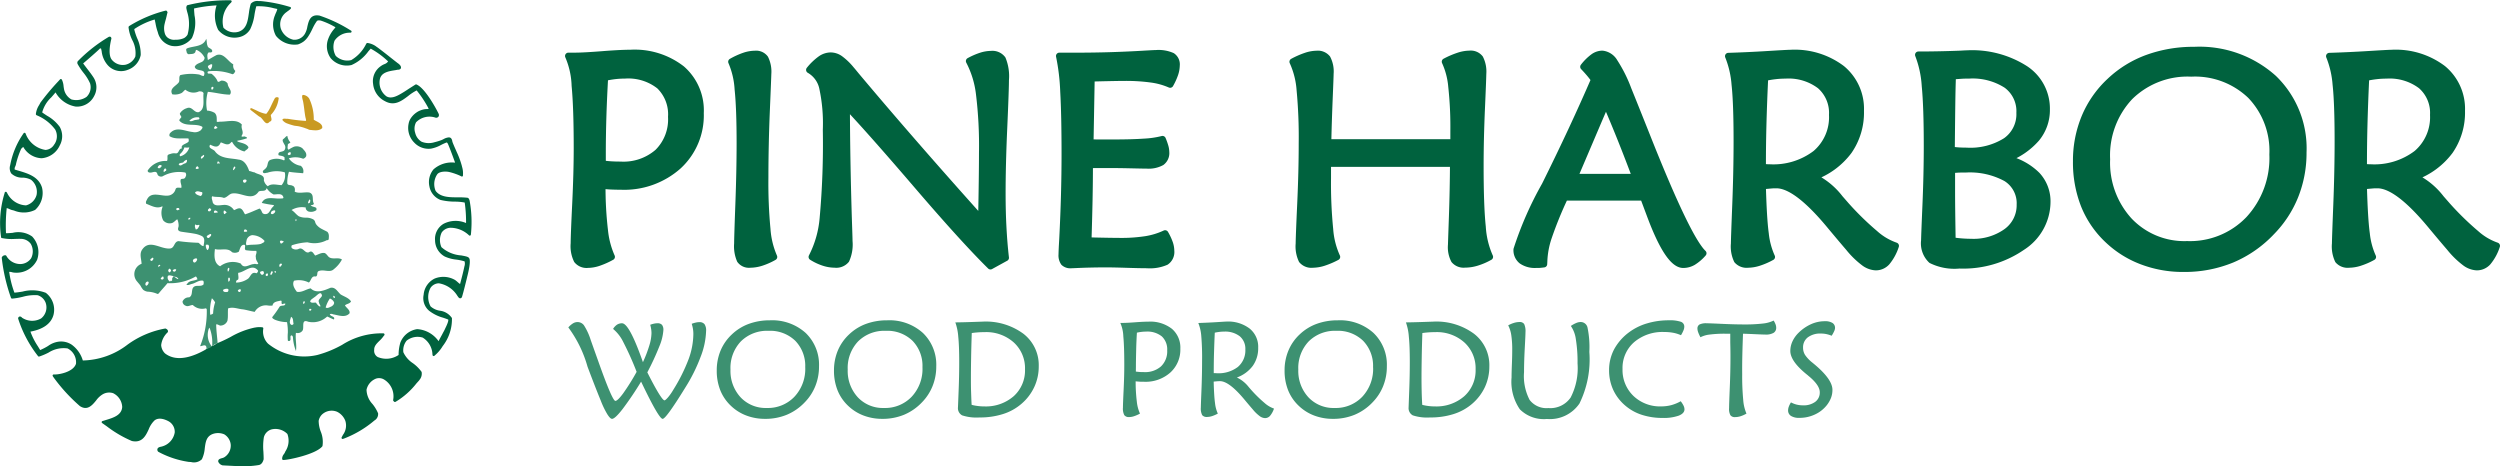 <?xml version="1.0" encoding="UTF-8"?> <svg xmlns="http://www.w3.org/2000/svg" width="186.757" height="34.823" viewBox="0 0 186.757 34.823"><defs><style> .cls-1 { fill: #3d9171; } .cls-2, .cls-4 { fill: #00623e; } .cls-3 { fill: none; } .cls-3, .cls-4 { stroke: #00623e; stroke-linecap: round; stroke-linejoin: round; stroke-width: 0.5px; } .cls-5 { fill: #c99a22; } </style></defs><g id="Mobile_-_PH_Logo" data-name="Mobile - PH Logo" transform="translate(-12.809 -11.351)"><g id="Group_326" data-name="Group 326" transform="translate(55.269 15.098)"><g id="Group_322" data-name="Group 322" transform="translate(0 20.18)"><path id="Path_297" data-name="Path 297" class="cls-1" d="M2.018.065a1.911,1.911,0,0,1,.293-.087,1.286,1.286,0,0,1,.252-.027A.429.429,0,0,1,2.9.074a.61.61,0,0,1,.1.4,3.787,3.787,0,0,1-.3,1.2,19.368,19.368,0,0,1-.9,1.945q.519,1.03.846,1.561t.439.53c.046,0,.134-.075.263-.225a3.9,3.9,0,0,0,.391-.56A12.985,12.985,0,0,0,4.884,2.636,5.618,5.618,0,0,0,5.24.753,2.385,2.385,0,0,0,5.208.362a2.851,2.851,0,0,0-.091-.37,2.053,2.053,0,0,1,.3-.091,1.141,1.141,0,0,1,.264-.033A.469.469,0,0,1,6.073.02a.815.815,0,0,1,.119.5,5.776,5.776,0,0,1-.408,1.935A12.473,12.473,0,0,1,4.626,4.775l-.03.049q-1.4,2.268-1.65,2.268-.28,0-1.572-2.7c-.019-.039-.033-.066-.039-.079A24.131,24.131,0,0,1-.057,6.374q-.562.719-.778.718c-.093,0-.212-.119-.361-.357a6.59,6.59,0,0,1-.484-1.012q-.394-.954-.987-2.53A9,9,0,0,0-4.1.262a1.5,1.5,0,0,1,.345-.3.657.657,0,0,1,.339-.1A.6.6,0,0,1-2.936.1,4.559,4.559,0,0,1-2.426,1.21q.2.564.549,1.541,1.061,3,1.291,3c.112,0,.308-.191.588-.57a16.362,16.362,0,0,0,1-1.6A22.56,22.56,0,0,0,0,1.346,2.946,2.946,0,0,0-.757.374a1.022,1.022,0,0,1,.3-.321.688.688,0,0,1,.369-.1q.531,0,1.512,2.765a1.314,1.314,0,0,0,.049.139,9.421,9.421,0,0,0,.476-1.241A3.331,3.331,0,0,0,2.112.694,2.051,2.051,0,0,0,2.087.385,2.588,2.588,0,0,0,2.018.065" transform="translate(4.096 0.27)"></path><path id="Path_298" data-name="Path 298" class="cls-1" d="M1.192,2.43a3.887,3.887,0,0,1-1.4-.248,3.39,3.39,0,0,1-1.146-.72A3.27,3.27,0,0,1-2.151.3a3.942,3.942,0,0,1-.267-1.482,3.827,3.827,0,0,1,.287-1.488,3.5,3.5,0,0,1,.848-1.212A3.645,3.645,0,0,1-.016-4.667a4.533,4.533,0,0,1,1.57-.264,3.735,3.735,0,0,1,2.668.942,3.283,3.283,0,0,1,1,2.5A3.9,3.9,0,0,1,4.95-.027a3.7,3.7,0,0,1-.793,1.22,3.935,3.935,0,0,1-1.336.929,4.2,4.2,0,0,1-1.63.309m3-3.844A2.683,2.683,0,0,0,3.45-3.4a2.7,2.7,0,0,0-2-.746,2.769,2.769,0,0,0-2.067.791,2.878,2.878,0,0,0-.775,2.106A2.9,2.9,0,0,0-.64.818a2.564,2.564,0,0,0,1.954.8A2.735,2.735,0,0,0,3.393.77a3.037,3.037,0,0,0,.8-2.184" transform="translate(13.501 4.932)"></path><path id="Path_299" data-name="Path 299" class="cls-1" d="M1.192,2.43a3.887,3.887,0,0,1-1.4-.248,3.39,3.39,0,0,1-1.146-.72A3.27,3.27,0,0,1-2.151.3a3.942,3.942,0,0,1-.267-1.482,3.827,3.827,0,0,1,.287-1.488,3.5,3.5,0,0,1,.848-1.212A3.645,3.645,0,0,1-.016-4.667a4.533,4.533,0,0,1,1.57-.264,3.735,3.735,0,0,1,2.668.942,3.283,3.283,0,0,1,1,2.5A3.9,3.9,0,0,1,4.95-.027a3.7,3.7,0,0,1-.793,1.22,3.935,3.935,0,0,1-1.336.929,4.2,4.2,0,0,1-1.63.309m3-3.844A2.683,2.683,0,0,0,3.45-3.4a2.7,2.7,0,0,0-2-.746,2.769,2.769,0,0,0-2.067.791,2.878,2.878,0,0,0-.775,2.106A2.9,2.9,0,0,0-.64.818a2.564,2.564,0,0,0,1.954.8A2.735,2.735,0,0,0,3.393.77a3.037,3.037,0,0,0,.8-2.184" transform="translate(22.259 4.932)"></path><path id="Path_300" data-name="Path 300" class="cls-1" d="M0,.019Q.672.01,1.348-.015l.69-.024A4.732,4.732,0,0,1,5.095.875,2.96,2.96,0,0,1,6.231,3.309,3.6,3.6,0,0,1,5.895,4.85a3.706,3.706,0,0,1-.97,1.264,3.882,3.882,0,0,1-1.367.752,5.623,5.623,0,0,1-1.751.254,3.435,3.435,0,0,1-1.3-.157.611.611,0,0,1-.31-.6Q.2,6.325.243,5.2C.275,4.442.29,3.7.29,2.966q0-1.193-.072-1.888A4.015,4.015,0,0,0,0,.019m1.227.8q-.034,1.041-.048,1.869T1.164,4.124c0,.361,0,.712.012,1.054s.021.675.042,1a3.528,3.528,0,0,0,.464.087,3.514,3.514,0,0,0,.469.03,3.161,3.161,0,0,0,2.212-.766,2.585,2.585,0,0,0,.842-2.008,2.6,2.6,0,0,0-.834-2A3.076,3.076,0,0,0,2.2.746c-.181,0-.351.006-.512.018s-.313.028-.461.051" transform="translate(28.906 0.138)"></path><path id="Path_301" data-name="Path 301" class="cls-1" d="M.485,2.268a2.617,2.617,0,0,1-.437.194,1.168,1.168,0,0,1-.369.066.416.416,0,0,1-.367-.146,1.073,1.073,0,0,1-.1-.566q0-.255.051-1.323T-.688-1.4q0-1.359-.072-2.106a2.711,2.711,0,0,0-.224-1h.212c.2,0,.515-.018.934-.049S.9-4.6,1.118-4.6a2.63,2.63,0,0,1,1.754.537A1.843,1.843,0,0,1,3.5-2.579,2.307,2.307,0,0,1,2.754-.8,2.777,2.777,0,0,1,.8-.109c-.125,0-.239,0-.339-.007s-.2-.013-.3-.027A12.238,12.238,0,0,0,.249,1.374a2.883,2.883,0,0,0,.236.894M.176-.87c.091.013.187.022.287.03s.209.009.327.009A1.782,1.782,0,0,0,2.058-1.26a1.553,1.553,0,0,0,.46-1.191,1.327,1.327,0,0,0-.4-1.046A1.72,1.72,0,0,0,.937-3.856a2.961,2.961,0,0,0-.318.018,2.99,2.99,0,0,0-.364.061C.228-3.326.209-2.888.2-2.469s-.019.83-.019,1.226Z" transform="translate(42.215 4.701)"></path><path id="Path_302" data-name="Path 302" class="cls-1" d="M.952,1.378a2.477,2.477,0,0,1,.89.721q.141.163.215.246a9.709,9.709,0,0,0,.967.94,2.071,2.071,0,0,0,.7.415,1.659,1.659,0,0,1-.3.548.5.5,0,0,1-.373.164.716.716,0,0,1-.4-.152,2.93,2.93,0,0,1-.514-.5q-.222-.255-.6-.708-1.16-1.4-1.847-1.4c-.052,0-.116,0-.191.007s-.169.013-.281.027q.029,1.095.1,1.6a2.491,2.491,0,0,0,.21.788,2.482,2.482,0,0,1-.434.19,1.266,1.266,0,0,1-.366.061.427.427,0,0,1-.369-.137,1.084,1.084,0,0,1-.1-.566c0-.1.015-.528.046-1.291s.046-1.479.046-2.15A19.165,19.165,0,0,0-1.71-1.741a3.21,3.21,0,0,0-.221-.952q.634-.02,1.326-.061C-.144-2.783.113-2.8.166-2.8a2.65,2.65,0,0,1,1.741.525A1.75,1.75,0,0,1,2.543-.846,2.259,2.259,0,0,1,2.14.506a2.559,2.559,0,0,1-1.188.872M-.7-1.97C-.725-1.426-.744-.9-.758-.4S-.777.587-.777,1.054c.027,0,.064,0,.115,0s.09.006.116.006A2.377,2.377,0,0,0,1.02.593,1.613,1.613,0,0,0,1.584-.715,1.215,1.215,0,0,0,1.169-1.7,1.774,1.774,0,0,0,0-2.05,2.9,2.9,0,0,0-.34-2.03c-.115.013-.234.033-.36.06" transform="translate(48.987 2.895)"></path><path id="Path_303" data-name="Path 303" class="cls-1" d="M1.192,2.43a3.875,3.875,0,0,1-1.4-.248,3.39,3.39,0,0,1-1.146-.72A3.27,3.27,0,0,1-2.151.3a3.942,3.942,0,0,1-.267-1.482A3.8,3.8,0,0,1-2.13-2.672a3.481,3.481,0,0,1,.846-1.212A3.666,3.666,0,0,1-.018-4.667a4.547,4.547,0,0,1,1.572-.264,3.733,3.733,0,0,1,2.668.942,3.283,3.283,0,0,1,1,2.5A3.9,3.9,0,0,1,4.95-.027a3.7,3.7,0,0,1-.793,1.22,3.935,3.935,0,0,1-1.336.929,4.2,4.2,0,0,1-1.63.309m3-3.844A2.689,2.689,0,0,0,3.45-3.4a2.7,2.7,0,0,0-2-.746,2.769,2.769,0,0,0-2.067.791,2.879,2.879,0,0,0-.776,2.106A2.9,2.9,0,0,0-.64.818a2.562,2.562,0,0,0,1.954.8A2.738,2.738,0,0,0,3.395.77a3.043,3.043,0,0,0,.8-2.184" transform="translate(55.92 4.932)"></path><path id="Path_304" data-name="Path 304" class="cls-1" d="M0,.019C.448.013.9,0,1.348-.015l.69-.024A4.735,4.735,0,0,1,5.095.875,2.96,2.96,0,0,1,6.231,3.309,3.644,3.644,0,0,1,5.9,4.85a3.744,3.744,0,0,1-.97,1.264,3.915,3.915,0,0,1-1.369.752,5.627,5.627,0,0,1-1.75.254,3.434,3.434,0,0,1-1.3-.157.611.611,0,0,1-.31-.6Q.2,6.325.243,5.2c.03-.754.046-1.5.046-2.23q0-1.193-.072-1.888A4.015,4.015,0,0,0,0,.019m1.227.8q-.034,1.041-.048,1.869T1.164,4.124q0,.542.012,1.054t.042,1a3.528,3.528,0,0,0,.464.087,3.5,3.5,0,0,0,.469.03,3.161,3.161,0,0,0,2.212-.766,2.585,2.585,0,0,0,.842-2.008,2.609,2.609,0,0,0-.834-2A3.076,3.076,0,0,0,2.2.746c-.181,0-.351.006-.512.018s-.313.028-.461.051" transform="translate(62.567 0.138)"></path><path id="Path_305" data-name="Path 305" class="cls-1" d="M0,.082A2.136,2.136,0,0,1,.425-.1,1.412,1.412,0,0,1,.834-.167a.393.393,0,0,1,.357.148,1.272,1.272,0,0,1,.1.608c0,.134-.018.534-.054,1.2s-.054,1.261-.054,1.788A3.841,3.841,0,0,0,1.6,5.652,1.582,1.582,0,0,0,3,6.261a1.842,1.842,0,0,0,1.664-.787,4.77,4.77,0,0,0,.516-2.544,10.5,10.5,0,0,0-.125-1.8A2.262,2.262,0,0,0,4.68.127a2.227,2.227,0,0,1,.4-.221A.864.864,0,0,1,5.4-.167a.522.522,0,0,1,.522.4,7.157,7.157,0,0,1,.14,1.835,7.478,7.478,0,0,1-.739,3.853A2.674,2.674,0,0,1,2.889,7.076,2.525,2.525,0,0,1,.87,6.353,3.634,3.634,0,0,1,.251,3.977c0-.246.009-.594.027-1.046S.3,2.15.3,1.944A7.11,7.11,0,0,0,.231.821,2.369,2.369,0,0,0,0,.082" transform="translate(70.207 0.296)"></path><path id="Path_306" data-name="Path 306" class="cls-1" d="M1.772.368A2.6,2.6,0,0,0,1.193.186,3.622,3.622,0,0,0,.524.128,3.265,3.265,0,0,0-1.735.892a2.546,2.546,0,0,0-.86,2A2.678,2.678,0,0,0-1.784,4.9a2.867,2.867,0,0,0,2.078.785,2.984,2.984,0,0,0,.748-.093A3.066,3.066,0,0,0,1.751,5.3a1.858,1.858,0,0,1,.215.337.655.655,0,0,1,.066.267q0,.3-.431.473a3.392,3.392,0,0,1-1.2.17,4.947,4.947,0,0,1-1.53-.225,3.573,3.573,0,0,1-1.215-.658,3.437,3.437,0,0,1-.936-1.191A3.483,3.483,0,0,1-3.6,2.991a3.323,3.323,0,0,1,.381-1.579A3.884,3.884,0,0,1-2.079.128,4.244,4.244,0,0,1-.755-.519a5.617,5.617,0,0,1,1.6-.228,2.639,2.639,0,0,1,.912.109.377.377,0,0,1,.261.373A.727.727,0,0,1,1.96,0a2.458,2.458,0,0,1-.188.366" transform="translate(81.343 0.747)"></path><path id="Path_307" data-name="Path 307" class="cls-1" d="M1.208,2.294a2.282,2.282,0,0,1-.448.2,1.388,1.388,0,0,1-.4.063.4.4,0,0,1-.351-.139.964.964,0,0,1-.1-.524c0-.166.016-.675.051-1.524s.051-1.615.051-2.3c0-.173,0-.54-.015-1.1,0-.272,0-.485,0-.643H-.379a8.644,8.644,0,0,0-1.166.064,1.973,1.973,0,0,0-.685.2A2.789,2.789,0,0,1-2.4-3.779a.806.806,0,0,1-.055-.272A.334.334,0,0,1-2.3-4.362a1.121,1.121,0,0,1,.53-.091q.2,0,1.126.043t1.664.045a11.417,11.417,0,0,0,1.417-.069,2.337,2.337,0,0,0,.8-.221,1.484,1.484,0,0,1,.145.288.711.711,0,0,1,.046.242.432.432,0,0,1-.2.391,1.159,1.159,0,0,1-.609.125c-.1,0-.348-.009-.737-.027s-.7-.03-.933-.037q-.034.86-.051,1.62T.888-.654A18.754,18.754,0,0,0,.964,1.267a3.133,3.133,0,0,0,.243,1.027" transform="translate(86.799 4.675)"></path><path id="Path_308" data-name="Path 308" class="cls-1" d="M.07,2a1.792,1.792,0,0,0,.43.167,1.931,1.931,0,0,0,.464.054,1.452,1.452,0,0,0,.92-.263.853.853,0,0,0,.337-.714q0-.542-.879-1.252l0-.006a.362.362,0,0,1-.045-.034Q.021-1.063.021-1.842a1.715,1.715,0,0,1,.157-.709,2.152,2.152,0,0,1,.448-.637,3.209,3.209,0,0,1,.937-.651,2.5,2.5,0,0,1,1.032-.224,1.038,1.038,0,0,1,.573.128.43.43,0,0,1,.193.384.64.64,0,0,1-.064.233,2.733,2.733,0,0,1-.187.34A2.3,2.3,0,0,0,2.72-3.1a1.932,1.932,0,0,0-.406-.042,1.546,1.546,0,0,0-.984.282.93.93,0,0,0-.357.773,1.016,1.016,0,0,0,.145.536,2.577,2.577,0,0,0,.543.575l.172.142Q3.17.288,3.167,1.065a1.654,1.654,0,0,1-.1.579,2.163,2.163,0,0,1-.316.56,2.414,2.414,0,0,1-.893.7A2.679,2.679,0,0,1,.7,3.156a1.12,1.12,0,0,1-.63-.145.477.477,0,0,1-.215-.424A.823.823,0,0,1-.09,2.314,1.549,1.549,0,0,1,.07,2" transform="translate(91.261 4.132)"></path></g><g id="Group_323" data-name="Group 323"><path id="Path_309" data-name="Path 309" class="cls-2" d="M.361,1.7a5.993,5.993,0,0,1-.96.43,2.583,2.583,0,0,1-.81.146.913.913,0,0,1-.808-.327A2.37,2.37,0,0,1-2.445.7q0-.566.114-2.932t.114-4.185q0-3.013-.157-4.667a6.067,6.067,0,0,0-.491-2.22H-2.4q.669,0,2.055-.109t2.1-.108a5.735,5.735,0,0,1,3.853,1.191A4.1,4.1,0,0,1,7-9.037,5.129,5.129,0,0,1,5.346-5.086,6.085,6.085,0,0,1,1.051-3.563c-.274,0-.521-.007-.744-.017s-.439-.03-.647-.06A27.679,27.679,0,0,0-.157-.277,6.455,6.455,0,0,0,.361,1.7m-.68-6.953c.2.028.412.051.632.065s.458.021.718.021A3.9,3.9,0,0,0,3.82-6.115,3.451,3.451,0,0,0,4.829-8.754a2.96,2.96,0,0,0-.885-2.318,3.762,3.762,0,0,0-2.59-.794,6.512,6.512,0,0,0-.7.038,7.085,7.085,0,0,0-.8.135q-.086,1.5-.129,2.9T-.319-6.077Z" transform="translate(2.865 13.74)"></path><path id="Path_310" data-name="Path 310" class="cls-3" d="M.361,1.7a5.993,5.993,0,0,1-.96.43,2.583,2.583,0,0,1-.81.146.913.913,0,0,1-.808-.327A2.37,2.37,0,0,1-2.445.7q0-.566.114-2.932t.114-4.185q0-3.013-.157-4.667a6.067,6.067,0,0,0-.491-2.22H-2.4q.669,0,2.055-.109t2.1-.108a5.735,5.735,0,0,1,3.853,1.191A4.1,4.1,0,0,1,7-9.037,5.129,5.129,0,0,1,5.346-5.086,6.085,6.085,0,0,1,1.051-3.563c-.274,0-.521-.007-.744-.017s-.439-.03-.647-.06A27.679,27.679,0,0,0-.157-.277,6.455,6.455,0,0,0,.361,1.7Zm-.68-6.953c.2.028.412.051.632.065s.458.021.718.021A3.9,3.9,0,0,0,3.82-6.115,3.451,3.451,0,0,0,4.829-8.754a2.96,2.96,0,0,0-.885-2.318,3.762,3.762,0,0,0-2.59-.794,6.512,6.512,0,0,0-.7.038,7.085,7.085,0,0,0-.8.135q-.086,1.5-.129,2.9T-.319-6.077Z" transform="translate(2.865 13.74)"></path><path id="Path_311" data-name="Path 311" class="cls-2" d="M.354,1.7a4.994,4.994,0,0,1-.927.413,2.778,2.778,0,0,1-.846.142.813.813,0,0,1-.748-.321A2.579,2.579,0,0,1-2.366.7q0-.468.092-2.955t.093-4.532q0-2.621-.15-4.041a6.076,6.076,0,0,0-.48-2.052,5.618,5.618,0,0,1,.954-.436,2.575,2.575,0,0,1,.8-.141.832.832,0,0,1,.752.327A2.231,2.231,0,0,1-.088-11.97q0,.13-.108,2.7T-.306-4.234A36.755,36.755,0,0,0-.15-.371,6.28,6.28,0,0,0,.354,1.7" transform="translate(14.998 13.748)"></path><path id="Path_312" data-name="Path 312" class="cls-3" d="M.354,1.7a4.994,4.994,0,0,1-.927.413,2.778,2.778,0,0,1-.846.142.813.813,0,0,1-.748-.321A2.579,2.579,0,0,1-2.366.7q0-.468.092-2.955t.093-4.532q0-2.621-.15-4.041a6.076,6.076,0,0,0-.48-2.052,5.618,5.618,0,0,1,.954-.436,2.575,2.575,0,0,1,.8-.141.832.832,0,0,1,.752.327A2.231,2.231,0,0,1-.088-11.97q0,.13-.108,2.7T-.306-4.234A36.755,36.755,0,0,0-.15-.371,6.28,6.28,0,0,0,.354,1.7Z" transform="translate(14.998 13.748)"></path><path id="Path_313" data-name="Path 313" class="cls-2" d="M1.513,1.771Q-.475-.189-3.987-4.285T-9.237-10.21q.01,4.091.152,8.64c.028.805.044,1.3.044,1.469a2.825,2.825,0,0,1-.229,1.409.958.958,0,0,1-.848.332,2.7,2.7,0,0,1-.838-.142,3.9,3.9,0,0,1-.869-.413A7.725,7.725,0,0,0-11-1.793a61.384,61.384,0,0,0,.239-6.621,12.532,12.532,0,0,0-.277-3.167,2.045,2.045,0,0,0-.973-1.306,4.325,4.325,0,0,1,.848-.811,1.328,1.328,0,0,1,.74-.244,1.23,1.23,0,0,1,.685.223,4.468,4.468,0,0,1,.825.788c.059.066.193.225.4.48Q-4.346-7.49.84-1.712q.032-1.62.048-2.861T.905-6.7a31.922,31.922,0,0,0-.229-4.413,7.074,7.074,0,0,0-.75-2.432,5.321,5.321,0,0,1,.885-.386,2.489,2.489,0,0,1,.745-.125.936.936,0,0,1,.854.365,3.389,3.389,0,0,1,.233,1.572q0,.72-.125,3.532T2.394-3.659q0,1.37.065,2.567T2.644,1.15Z" transform="translate(30.018 14.361)"></path><path id="Path_314" data-name="Path 314" class="cls-3" d="M1.513,1.771Q-.475-.189-3.987-4.285T-9.237-10.21q.01,4.091.152,8.64c.028.805.044,1.3.044,1.469a2.825,2.825,0,0,1-.229,1.409.958.958,0,0,1-.848.332,2.7,2.7,0,0,1-.838-.142,3.9,3.9,0,0,1-.869-.413A7.725,7.725,0,0,0-11-1.793a61.384,61.384,0,0,0,.239-6.621,12.532,12.532,0,0,0-.277-3.167,2.045,2.045,0,0,0-.973-1.306,4.325,4.325,0,0,1,.848-.811,1.328,1.328,0,0,1,.74-.244,1.23,1.23,0,0,1,.685.223,4.468,4.468,0,0,1,.825.788c.059.066.193.225.4.48Q-4.346-7.49.84-1.712q.032-1.62.048-2.861T.905-6.7a31.922,31.922,0,0,0-.229-4.413,7.074,7.074,0,0,0-.75-2.432,5.321,5.321,0,0,1,.885-.386,2.489,2.489,0,0,1,.745-.125.936.936,0,0,1,.854.365,3.389,3.389,0,0,1,.233,1.572q0,.72-.125,3.532T2.394-3.659q0,1.37.065,2.567T2.644,1.15Z" transform="translate(30.018 14.361)"></path><path id="Path_315" data-name="Path 315" class="cls-2" d="M.927.259A5.239,5.239,0,0,0-.456-.127,13.946,13.946,0,0,0-2.516-.253q-.517,0-1.915.034-.345.01-.527.01L-5.045,4.6c.194.015.4.021.625.021h1.054q1.431,0,2.362-.065a6.818,6.818,0,0,0,1.361-.2A4.689,4.689,0,0,1,.551,4.9a1.6,1.6,0,0,1,.064.419.844.844,0,0,1-.333.75,2,2,0,0,1-1.1.23c-.166,0-.572-.008-1.222-.023s-1.21-.021-1.683-.021c-.359,0-.635,0-.829,0s-.374.01-.538.017q0,1.23-.027,2.617t-.08,3.041c.071,0,.178,0,.322.011q1.41.032,2.012.033A12.046,12.046,0,0,0-.9,11.843,5.391,5.391,0,0,0,.551,11.4a4.114,4.114,0,0,1,.339.724,1.843,1.843,0,0,1,.1.571.876.876,0,0,1-.376.811,3,3,0,0,1-1.431.234q-.517,0-1.549-.033T-3.9,13.677q-1.14,0-2.28.054c-.159.007-.256.011-.292.011a.688.688,0,0,1-.533-.175.922.922,0,0,1-.155-.609c0-.152.017-.54.054-1.164q.172-3.373.172-6.323,0-2.927-.1-4.691a15.944,15.944,0,0,0-.316-2.644h1.366q2.518,0,5.176-.163c.381-.021.609-.033.689-.033a2.515,2.515,0,0,1,1.194.2.746.746,0,0,1,.323.7,2.079,2.079,0,0,1-.114.636A4.555,4.555,0,0,1,.927.259" transform="translate(44.025 2.301)"></path><path id="Path_316" data-name="Path 316" class="cls-3" d="M.927.259A5.239,5.239,0,0,0-.456-.127,13.946,13.946,0,0,0-2.516-.253q-.517,0-1.915.034-.345.01-.527.01L-5.045,4.6c.194.015.4.021.625.021h1.054q1.431,0,2.362-.065a6.818,6.818,0,0,0,1.361-.2A4.689,4.689,0,0,1,.551,4.9a1.6,1.6,0,0,1,.064.419.844.844,0,0,1-.333.75,2,2,0,0,1-1.1.23c-.166,0-.572-.008-1.222-.023s-1.21-.021-1.683-.021c-.359,0-.635,0-.829,0s-.374.01-.538.017q0,1.23-.027,2.617t-.08,3.041c.071,0,.178,0,.322.011q1.41.032,2.012.033A12.046,12.046,0,0,0-.9,11.843,5.391,5.391,0,0,0,.551,11.4a4.114,4.114,0,0,1,.339.724,1.843,1.843,0,0,1,.1.571.876.876,0,0,1-.376.811,3,3,0,0,1-1.431.234q-.517,0-1.549-.033T-3.9,13.677q-1.14,0-2.28.054c-.159.007-.256.011-.292.011a.688.688,0,0,1-.533-.175.922.922,0,0,1-.155-.609c0-.152.017-.54.054-1.164q.172-3.373.172-6.323,0-2.927-.1-4.691a15.944,15.944,0,0,0-.316-2.644h1.366q2.518,0,5.176-.163c.381-.021.609-.033.689-.033a2.515,2.515,0,0,1,1.194.2.746.746,0,0,1,.323.7,2.079,2.079,0,0,1-.114.636A4.555,4.555,0,0,1,.927.259Z" transform="translate(44.025 2.301)"></path><path id="Path_317" data-name="Path 317" class="cls-2" d="M.294.74H9.687V-.119A27.779,27.779,0,0,0,9.53-3.443,5.616,5.616,0,0,0,9.046-5.3a6.4,6.4,0,0,1,1.016-.436,2.735,2.735,0,0,1,.811-.141.873.873,0,0,1,.777.325,2.19,2.19,0,0,1,.223,1.164q0,.284-.1,2.574t-.1,4.292q0,3.037.163,4.565a6.439,6.439,0,0,0,.543,2.236,4.865,4.865,0,0,1-.967.418,3.019,3.019,0,0,1-.881.137.92.92,0,0,1-.8-.311,2.069,2.069,0,0,1-.223-1.137q0-.054.071-2.079t.081-4H.273V3.4A34.688,34.688,0,0,0,.436,7.219,6.01,6.01,0,0,0,.958,9.282,6.068,6.068,0,0,1-.015,9.7a2.759,2.759,0,0,1-.821.142.924.924,0,0,1-.815-.316,2.394,2.394,0,0,1-.217-1.24q0-.448.114-2.943T-1.641.794A37.44,37.44,0,0,0-1.8-3.194a6.114,6.114,0,0,0-.533-2.1,6.293,6.293,0,0,1,.978-.43,2.59,2.59,0,0,1,.8-.146A.9.9,0,0,1,.24-5.55,2.1,2.1,0,0,1,.468-4.407q0,.164-.07,1.866T.294.74" transform="translate(56.448 6.162)"></path><path id="Path_318" data-name="Path 318" class="cls-3" d="M.294.74H9.687V-.119A27.779,27.779,0,0,0,9.53-3.443,5.616,5.616,0,0,0,9.046-5.3a6.4,6.4,0,0,1,1.016-.436,2.735,2.735,0,0,1,.811-.141.873.873,0,0,1,.777.325,2.19,2.19,0,0,1,.223,1.164q0,.284-.1,2.574t-.1,4.292q0,3.037.163,4.565a6.439,6.439,0,0,0,.543,2.236,4.865,4.865,0,0,1-.967.418,3.019,3.019,0,0,1-.881.137.92.92,0,0,1-.8-.311,2.069,2.069,0,0,1-.223-1.137q0-.054.071-2.079t.081-4H.273V3.4A34.688,34.688,0,0,0,.436,7.219,6.01,6.01,0,0,0,.958,9.282,6.068,6.068,0,0,1-.015,9.7a2.759,2.759,0,0,1-.821.142.924.924,0,0,1-.815-.316,2.394,2.394,0,0,1-.217-1.24q0-.448.114-2.943T-1.641.794A37.44,37.44,0,0,0-1.8-3.194a6.114,6.114,0,0,0-.533-2.1,6.293,6.293,0,0,1,.978-.43,2.59,2.59,0,0,1,.8-.146A.9.9,0,0,1,.24-5.55,2.1,2.1,0,0,1,.468-4.407q0,.164-.07,1.866T.294.74Z" transform="translate(56.448 6.162)"></path><path id="Path_319" data-name="Path 319" class="cls-2" d="M1.059,1.2H-4.817a28.1,28.1,0,0,0-1.212,2.97,6.264,6.264,0,0,0-.342,1.85l-.01.175c-.167.021-.288.034-.364.038s-.148,0-.213,0a1.713,1.713,0,0,1-1.074-.288A1,1,0,0,1-8.4,5.1,25.856,25.856,0,0,1-6.294.305q2.108-4.244,3.682-7.889a5.731,5.731,0,0,0-.375-.484q-.2-.235-.429-.474a3.705,3.705,0,0,1,.733-.729A1.163,1.163,0,0,1-2.014-9.5a1.193,1.193,0,0,1,.906.6A10.459,10.459,0,0,1-.081-6.844q.508,1.252,1.4,3.493,3.018,7.606,4.2,8.738a3.256,3.256,0,0,1-.76.653,1.475,1.475,0,0,1-.729.195q-1.1,0-2.487-3.743Q1.233,1.666,1.059,1.2m-2.8-7.018L-2.264-4.6Q-3.514-1.665-4.1-.293H.473Q-.083-1.784-.635-3.161T-1.743-5.821" transform="translate(79.251 9.786)"></path><path id="Path_320" data-name="Path 320" class="cls-3" d="M1.059,1.2H-4.817a28.1,28.1,0,0,0-1.212,2.97,6.264,6.264,0,0,0-.342,1.85l-.01.175c-.167.021-.288.034-.364.038s-.148,0-.213,0a1.713,1.713,0,0,1-1.074-.288A1,1,0,0,1-8.4,5.1,25.856,25.856,0,0,1-6.294.305q2.108-4.244,3.682-7.889a5.731,5.731,0,0,0-.375-.484q-.2-.235-.429-.474a3.705,3.705,0,0,1,.733-.729A1.163,1.163,0,0,1-2.014-9.5a1.193,1.193,0,0,1,.906.6A10.459,10.459,0,0,1-.081-6.844q.508,1.252,1.4,3.493,3.018,7.606,4.2,8.738a3.256,3.256,0,0,1-.76.653,1.475,1.475,0,0,1-.729.195q-1.1,0-2.487-3.743Q1.233,1.666,1.059,1.2Zm-2.8-7.018L-2.264-4.6Q-3.514-1.665-4.1-.293H.473Q-.083-1.784-.635-3.161T-1.743-5.821Z" transform="translate(79.251 9.786)"></path><path id="Path_321" data-name="Path 321" class="cls-2" d="M.712,1.035a5.433,5.433,0,0,1,1.963,1.6l.476.544A21.5,21.5,0,0,0,5.287,5.263a4.533,4.533,0,0,0,1.55.92A3.627,3.627,0,0,1,6.177,7.4a1.1,1.1,0,0,1-.824.364,1.579,1.579,0,0,1-.884-.337,6.426,6.426,0,0,1-1.133-1.11q-.488-.566-1.323-1.567Q-.546,1.635-2.063,1.634c-.116,0-.257,0-.422.016s-.373.032-.618.061q.064,2.425.216,3.553a5.653,5.653,0,0,0,.466,1.748,5.339,5.339,0,0,1-.959.418,2.7,2.7,0,0,1-.807.137A.936.936,0,0,1-5,7.261a2.4,2.4,0,0,1-.217-1.252q0-.326.1-2.862t.1-4.766q0-2.873-.152-4.255a7.106,7.106,0,0,0-.488-2.112q1.4-.042,2.928-.136t1.7-.092A5.841,5.841,0,0,1,2.821-7.051,3.884,3.884,0,0,1,4.224-3.9a5.033,5.033,0,0,1-.888,3A5.676,5.676,0,0,1,.712,1.035M-2.93-6.387Q-3.017-4.57-3.061-2.9T-3.1.317c.057,0,.142,0,.254.011s.2.01.254.01A5.221,5.221,0,0,0,.863-.706,3.571,3.571,0,0,0,2.111-3.6a2.7,2.7,0,0,0-.917-2.188,3.891,3.891,0,0,0-2.585-.772,6.749,6.749,0,0,0-.748.043c-.253.029-.518.073-.792.131" transform="translate(92.31 8.436)"></path><path id="Path_322" data-name="Path 322" class="cls-3" d="M.712,1.035a5.433,5.433,0,0,1,1.963,1.6l.476.544A21.5,21.5,0,0,0,5.287,5.263a4.533,4.533,0,0,0,1.55.92A3.627,3.627,0,0,1,6.177,7.4a1.1,1.1,0,0,1-.824.364,1.579,1.579,0,0,1-.884-.337,6.426,6.426,0,0,1-1.133-1.11q-.488-.566-1.323-1.567Q-.546,1.635-2.063,1.634c-.116,0-.257,0-.422.016s-.373.032-.618.061q.064,2.425.216,3.553a5.653,5.653,0,0,0,.466,1.748,5.339,5.339,0,0,1-.959.418,2.7,2.7,0,0,1-.807.137A.936.936,0,0,1-5,7.261a2.4,2.4,0,0,1-.217-1.252q0-.326.1-2.862t.1-4.766q0-2.873-.152-4.255a7.106,7.106,0,0,0-.488-2.112q1.4-.042,2.928-.136t1.7-.092A5.841,5.841,0,0,1,2.821-7.051,3.884,3.884,0,0,1,4.224-3.9a5.033,5.033,0,0,1-.888,3A5.676,5.676,0,0,1,.712,1.035ZM-2.93-6.387Q-3.017-4.57-3.061-2.9T-3.1.317c.057,0,.142,0,.254.011s.2.01.254.01A5.221,5.221,0,0,0,.863-.706,3.571,3.571,0,0,0,2.111-3.6a2.7,2.7,0,0,0-.917-2.188,3.891,3.891,0,0,0-2.585-.772,6.749,6.749,0,0,0-.748.043C-2.392-6.489-2.657-6.445-2.93-6.387Z" transform="translate(92.31 8.436)"></path><path id="Path_323" data-name="Path 323" class="cls-2" d="M.737.878A4.676,4.676,0,0,1,2.992,2.1a2.866,2.866,0,0,1,.766,2.029A4.026,4.026,0,0,1,1.891,7.473,7.756,7.756,0,0,1-2.8,8.832a3.87,3.87,0,0,1-2.092-.381,1.726,1.726,0,0,1-.518-1.468q0-.262.1-2.618t.1-4.423q0-2.939-.152-4.5a7.765,7.765,0,0,0-.5-2.324q1.52,0,3.149-.064c.266-.016.423-.023.474-.023A7.37,7.37,0,0,1,2.112-5.831a3.541,3.541,0,0,1,1.6,3.03,3.326,3.326,0,0,1-.75,2.155A5.408,5.408,0,0,1,.737.878M-3.307-5.292q-.032.882-.048,2.084T-3.393.225c.2.029.4.05.582.06S-2.444.3-2.271.3A4.988,4.988,0,0,0,.673-.444,2.442,2.442,0,0,0,1.708-2.55,2.427,2.427,0,0,0,.722-4.634a4.69,4.69,0,0,0-2.809-.723c-.195,0-.393,0-.593.016s-.41.027-.626.048m-.064,7V3.239q0,.784.011,1.633T-3.329,7c.244.036.482.064.712.081s.457.028.68.028A4.232,4.232,0,0,0,.722,6.335,2.443,2.443,0,0,0,1.729,4.306,2.2,2.2,0,0,0,.695,2.331a5.671,5.671,0,0,0-3.053-.669c-.115,0-.239,0-.372,0s-.347.017-.642.038" transform="translate(106.711 7.232)"></path><path id="Path_324" data-name="Path 324" class="cls-3" d="M.737.878A4.676,4.676,0,0,1,2.992,2.1a2.866,2.866,0,0,1,.766,2.029A4.026,4.026,0,0,1,1.891,7.473,7.756,7.756,0,0,1-2.8,8.832a3.87,3.87,0,0,1-2.092-.381,1.726,1.726,0,0,1-.518-1.468q0-.262.1-2.618t.1-4.423q0-2.939-.152-4.5a7.765,7.765,0,0,0-.5-2.324q1.52,0,3.149-.064c.266-.016.423-.023.474-.023A7.37,7.37,0,0,1,2.112-5.831a3.541,3.541,0,0,1,1.6,3.03,3.326,3.326,0,0,1-.75,2.155A5.408,5.408,0,0,1,.737.878ZM-3.307-5.292q-.032.882-.048,2.084T-3.393.225c.2.029.4.05.582.06S-2.444.3-2.271.3A4.988,4.988,0,0,0,.673-.444,2.442,2.442,0,0,0,1.708-2.55,2.427,2.427,0,0,0,.722-4.634a4.69,4.69,0,0,0-2.809-.723c-.195,0-.393,0-.593.016S-3.091-5.314-3.307-5.292Zm-.064,7V3.239q0,.784.011,1.633T-3.329,7c.244.036.482.064.712.081s.457.028.68.028A4.232,4.232,0,0,0,.722,6.335,2.443,2.443,0,0,0,1.729,4.306,2.2,2.2,0,0,0,.695,2.331a5.671,5.671,0,0,0-3.053-.669c-.115,0-.239,0-.372,0S-3.076,1.683-3.371,1.7Z" transform="translate(106.711 7.232)"></path><path id="Path_325" data-name="Path 325" class="cls-2" d="M.9,1.826a8.618,8.618,0,0,1-3.1-.551A7.55,7.55,0,0,1-4.747-.319,7.25,7.25,0,0,1-6.517-2.9,8.716,8.716,0,0,1-7.11-6.186a8.465,8.465,0,0,1,.637-3.3,7.745,7.745,0,0,1,1.879-2.69,8.123,8.123,0,0,1,2.809-1.731A10.042,10.042,0,0,1,1.7-14.493,8.281,8.281,0,0,1,7.616-12.4,7.263,7.263,0,0,1,9.839-6.851a8.646,8.646,0,0,1-.6,3.228,8.177,8.177,0,0,1-1.76,2.7A8.75,8.75,0,0,1,4.511,1.141,9.3,9.3,0,0,1,.9,1.826M7.562-6.7a5.959,5.959,0,0,0-1.655-4.409,6,6,0,0,0-4.434-1.655,6.135,6.135,0,0,0-4.585,1.753A6.376,6.376,0,0,0-4.833-6.34,6.419,6.419,0,0,0-3.167-1.75,5.68,5.68,0,0,0,1.168.019,6.081,6.081,0,0,0,5.782-1.854,6.742,6.742,0,0,0,7.562-6.7" transform="translate(119.756 14.493)"></path><path id="Path_326" data-name="Path 326" class="cls-4" d="M.9,1.826a8.618,8.618,0,0,1-3.1-.551A7.55,7.55,0,0,1-4.747-.319,7.25,7.25,0,0,1-6.517-2.9,8.716,8.716,0,0,1-7.11-6.186a8.465,8.465,0,0,1,.637-3.3,7.745,7.745,0,0,1,1.879-2.69,8.123,8.123,0,0,1,2.809-1.731A10.042,10.042,0,0,1,1.7-14.493,8.281,8.281,0,0,1,7.616-12.4,7.263,7.263,0,0,1,9.839-6.851a8.646,8.646,0,0,1-.6,3.228,8.177,8.177,0,0,1-1.76,2.7A8.75,8.75,0,0,1,4.511,1.141,9.3,9.3,0,0,1,.9,1.826ZM7.562-6.7a5.959,5.959,0,0,0-1.655-4.409,6,6,0,0,0-4.434-1.655,6.135,6.135,0,0,0-4.585,1.753A6.376,6.376,0,0,0-4.833-6.34,6.419,6.419,0,0,0-3.167-1.75,5.68,5.68,0,0,0,1.168.019,6.081,6.081,0,0,0,5.782-1.854,6.742,6.742,0,0,0,7.562-6.7Z" transform="translate(119.756 14.493)"></path><path id="Path_327" data-name="Path 327" class="cls-2" d="M.712,1.035a5.433,5.433,0,0,1,1.963,1.6l.476.544A21.5,21.5,0,0,0,5.287,5.263a4.533,4.533,0,0,0,1.55.92A3.627,3.627,0,0,1,6.177,7.4a1.1,1.1,0,0,1-.824.364,1.579,1.579,0,0,1-.884-.337,6.426,6.426,0,0,1-1.133-1.11q-.488-.566-1.323-1.567Q-.546,1.635-2.063,1.634c-.116,0-.257,0-.422.016s-.373.032-.618.061q.064,2.425.216,3.553a5.653,5.653,0,0,0,.466,1.748,5.339,5.339,0,0,1-.959.418,2.7,2.7,0,0,1-.807.137A.936.936,0,0,1-5,7.261a2.4,2.4,0,0,1-.217-1.252q0-.326.1-2.862t.1-4.766q0-2.873-.152-4.255a7.106,7.106,0,0,0-.488-2.112q1.4-.042,2.928-.136t1.7-.092A5.841,5.841,0,0,1,2.821-7.051,3.884,3.884,0,0,1,4.224-3.9a5.033,5.033,0,0,1-.888,3A5.676,5.676,0,0,1,.712,1.035M-2.93-6.387Q-3.017-4.57-3.061-2.9T-3.1.317c.057,0,.142,0,.254.011s.2.01.254.01A5.221,5.221,0,0,0,.863-.706,3.571,3.571,0,0,0,2.111-3.6a2.7,2.7,0,0,0-.917-2.188,3.891,3.891,0,0,0-2.585-.772,6.749,6.749,0,0,0-.748.043c-.253.029-.518.073-.792.131" transform="translate(137.209 8.436)"></path><path id="Path_328" data-name="Path 328" class="cls-3" d="M.712,1.035a5.433,5.433,0,0,1,1.963,1.6l.476.544A21.5,21.5,0,0,0,5.287,5.263a4.533,4.533,0,0,0,1.55.92A3.627,3.627,0,0,1,6.177,7.4a1.1,1.1,0,0,1-.824.364,1.579,1.579,0,0,1-.884-.337,6.426,6.426,0,0,1-1.133-1.11q-.488-.566-1.323-1.567Q-.546,1.635-2.063,1.634c-.116,0-.257,0-.422.016s-.373.032-.618.061q.064,2.425.216,3.553a5.653,5.653,0,0,0,.466,1.748,5.339,5.339,0,0,1-.959.418,2.7,2.7,0,0,1-.807.137A.936.936,0,0,1-5,7.261a2.4,2.4,0,0,1-.217-1.252q0-.326.1-2.862t.1-4.766q0-2.873-.152-4.255a7.106,7.106,0,0,0-.488-2.112q1.4-.042,2.928-.136t1.7-.092A5.841,5.841,0,0,1,2.821-7.051,3.884,3.884,0,0,1,4.224-3.9a5.033,5.033,0,0,1-.888,3A5.676,5.676,0,0,1,.712,1.035ZM-2.93-6.387Q-3.017-4.57-3.061-2.9T-3.1.317c.057,0,.142,0,.254.011s.2.01.254.01A5.221,5.221,0,0,0,.863-.706,3.571,3.571,0,0,0,2.111-3.6a2.7,2.7,0,0,0-.917-2.188,3.891,3.891,0,0,0-2.585-.772,6.749,6.749,0,0,0-.748.043C-2.392-6.489-2.657-6.445-2.93-6.387Z" transform="translate(137.209 8.436)"></path></g></g><g id="Group_320" data-name="Group 320" transform="translate(12.809 11.351)"><path id="Path_293" data-name="Path 293" class="cls-5" d="M.2.161A3.536,3.536,0,0,0-.135-1.408a.6.6,0,0,0-.452-.285c-.169,0-.027.4-.014.474.047.234.076.473.105.71.015.119.033.235.05.355.009.059.022.114.034.175A.954.954,0,0,1-.374.188.1.1,0,0,1-.4.25,12.832,12.832,0,0,1-1.756.089C-1.871.114-2.1.014-2.147.176a.8.8,0,0,0,.4.278,4.588,4.588,0,0,0,.491.151c.1.018.195.023.29.039s.2.045.3.073.187.059.279.094c.049.016.1.034.142.051A.719.719,0,0,0-.111.919c.3.023.706.11.943-.136C.884.435.417.309.2.161" transform="translate(23.239 8.783)"></path><path id="Path_294" data-name="Path 294" class="cls-5" d="M.133.115a2.142,2.142,0,0,0,.59-1.273.192.192,0,0,0-.287.024.2.2,0,0,0-.015.022c-.108.2-.2.4-.295.6a3.344,3.344,0,0,1-.158.3c-.031.047-.06.1-.094.14S-.178.02-.22.03C-.239.035-.275.02-.3.019A1.663,1.663,0,0,1-.457-.021a3.015,3.015,0,0,1-.3-.11c-.1-.047-.2-.1-.291-.137-.049-.026-.1-.046-.152-.069a.393.393,0,0,0-.139-.055c-.065,0-.074.087-.051.124.216.169.428.332.656.506.288.087.452.768.779.382C.3.549.121.287.133.115" transform="translate(20.099 8.471)"></path><path id="Path_295" data-name="Path 295" class="cls-2" d="M3.044,1.3a.038.038,0,0,0-.008-.022.121.121,0,0,0-.01-.021s0-.007-.01-.032a.224.224,0,0,0-.1-.132.137.137,0,0,0-.035-.009,5.817,5.817,0,0,0-.694-.032c-.648,0-1.319,0-1.683-.479A1.3,1.3,0,0,1,.623-.667c.162-.222.65-.238.94-.162a4.19,4.19,0,0,1,.426.13,3.392,3.392,0,0,1,.4.168l.042.02a.083.083,0,0,0,.077,0A.082.082,0,0,0,2.545-.58l0-.038a1.616,1.616,0,0,0-.071-.619l-.009-.046a6.393,6.393,0,0,0-.384-1.046l-.065-.151c-.053-.116-.105-.232-.154-.351l-.021-.05c-.03-.07-.056-.135-.079-.2a.393.393,0,0,1-.011-.043l-.005-.02a.435.435,0,0,0-.092-.22.235.235,0,0,0-.182-.06A.954.954,0,0,0,1.1-3.3l-.021.011a1.457,1.457,0,0,1-.141.065,4.337,4.337,0,0,1-.518.159A1.425,1.425,0,0,1-.541-3.1a1.04,1.04,0,0,1-.481-.658,1.018,1.018,0,0,1,.062-.793A1.394,1.394,0,0,1,.495-4.9.215.215,0,0,0,.7-4.956a.2.2,0,0,0,.041-.193.129.129,0,0,0-.005-.022C.662-5.345-.22-7.053-.9-7.366l-.019-.011a.111.111,0,0,0-.1.013l-.275.175-.2.127c-.2.134-.412.272-.619.389-.32.188-.73.378-1.057.181a1.272,1.272,0,0,1-.495-1.271c.107-.52.659-.607,1.149-.683l.172-.032c.127,0,.22-.033.251-.116.058-.163-.165-.33-.209-.359s-.3-.231-.581-.453c-.5-.4-.9-.7-.964-.746l-.044-.028a1.429,1.429,0,0,0-.707-.3.134.134,0,0,0-.083.058A2.852,2.852,0,0,1-5.8-9.2a1.235,1.235,0,0,1-1.156-.313,1.353,1.353,0,0,1-.094-1.134,1.363,1.363,0,0,1,1.094-.6l.1,0a.083.083,0,0,0,.077-.061.083.083,0,0,0-.036-.092l-.09-.055a10.638,10.638,0,0,0-2.284-1.075l-.008,0-.013,0c-.662-.1-.774.419-.871.837a1.534,1.534,0,0,1-.177.519.9.9,0,0,1-.868.452,1.293,1.293,0,0,1-.934-.826,1.111,1.111,0,0,1,.445-1.253.806.806,0,0,1,.09-.068c.046-.033.091-.067.153-.12l.043-.041a.081.081,0,0,0,.023-.08.084.084,0,0,0-.06-.06l-.054-.013a10.932,10.932,0,0,0-2.152-.426,1.274,1.274,0,0,1-.134,0h-.019a.649.649,0,0,0-.566.186.092.092,0,0,0-.022.044,3.976,3.976,0,0,0-.13.641l-.008.051c-.081.57-.163,1.16-.756,1.367a1.125,1.125,0,0,1-1.142-.3,1.889,1.889,0,0,1,.564-1.868l.035-.048a.081.081,0,0,0,.008-.085.08.08,0,0,0-.071-.046l-.056,0a12.542,12.542,0,0,0-3.16.364.081.081,0,0,0-.06.049l-.01.024c-.035.1-.03.125.023.357l.018.069a2.983,2.983,0,0,1,.028,1.706.746.746,0,0,1-.255.251,1.452,1.452,0,0,1-.658.126.775.775,0,0,1-.6-.177.64.64,0,0,1-.174-.262,1.362,1.362,0,0,1-.026-.74c.028-.134.068-.268.1-.384l.013-.047c0-.014.013-.053.03-.128.03-.132.059-.255.066-.274a.078.078,0,0,0-.011-.087.072.072,0,0,0-.016-.015h0a.083.083,0,0,0-.08-.062.032.032,0,0,0-.023,0,9.594,9.594,0,0,0-2.73,1.157.119.119,0,0,0-.043.1,2.871,2.871,0,0,0,.279.947,2.032,2.032,0,0,1,.229,1.224,1.055,1.055,0,0,1-.742.616,1.056,1.056,0,0,1-1.045-.413c-.1-.145-.237-.527-.021-1.46a.145.145,0,0,1,.005-.021.159.159,0,0,0-.032-.176.133.133,0,0,0-.116-.024.107.107,0,0,0-.025.007,11.263,11.263,0,0,0-2.285,1.784l-.015.014a.179.179,0,0,0-.055.163.132.132,0,0,0,.015.066,4.669,4.669,0,0,0,.433.648l.02.026a3.464,3.464,0,0,1,.481.781.991.991,0,0,1-.268,1.009,1.352,1.352,0,0,1-1.125.188,1.125,1.125,0,0,1-.562-.818c-.01-.058-.019-.116-.027-.189A1.371,1.371,0,0,0-27.4-7.7l-.02-.039a.084.084,0,0,0-.064-.046.086.086,0,0,0-.072.027L-27.7-7.6a17.425,17.425,0,0,0-1.325,1.586.083.083,0,0,0-.012.028c-.014.026-.028.053-.044.079l-.038.07a1.529,1.529,0,0,0-.24.654v.021a.082.082,0,0,0,.037.069l.028.018a3.26,3.26,0,0,1,1.371,1.054,1.054,1.054,0,0,1-.046,1.1.06.06,0,0,0-.018.02.814.814,0,0,1-.654.413,1.892,1.892,0,0,1-1.468-1.178l-.022-.054a.086.086,0,0,0-.068-.05.082.082,0,0,0-.077.036l-.034.049a6.075,6.075,0,0,0-.97,2.341.73.73,0,0,0,.082.612,1.158,1.158,0,0,0,.844.313,1.429,1.429,0,0,1,.631.158A1.153,1.153,0,0,1-29.307.871a1.1,1.1,0,0,1-.791.782A1.65,1.65,0,0,1-31.5.742l-.038-.064A.08.08,0,0,0-31.621.64a.082.082,0,0,0-.068.06l-.018.071a7.561,7.561,0,0,0-.255,3.24l0,.021a.083.083,0,0,0,.066.066l.018,0a3.471,3.471,0,0,0,.945.061h.031c.137-.005.278-.01.411-.005a.92.92,0,0,1,.751.376A1.128,1.128,0,0,1-29.713,5.6a.985.985,0,0,1-.917.431,1.188,1.188,0,0,1-.937-.609.084.084,0,0,0-.057-.041l-.024,0a.268.268,0,0,0-.25.143.148.148,0,0,0-.012.037,13.237,13.237,0,0,0,.684,2.981l.008.021a.083.083,0,0,0,.089.053l.018,0a4.829,4.829,0,0,0,.7-.117l.058-.012a3.273,3.273,0,0,1,1.126-.122.932.932,0,0,1,.6.571,1.05,1.05,0,0,1-.341,1.162,1.354,1.354,0,0,1-1.431-.057.193.193,0,0,0-.151-.087h-.008a.143.143,0,0,0-.125.119.119.119,0,0,0,0,.044A8.937,8.937,0,0,0-29.21,12.9l.013.018a.082.082,0,0,0,.084.027l.026-.007a4.857,4.857,0,0,0,.668-.284,2.1,2.1,0,0,1,1.425-.315,1.153,1.153,0,0,1,.63,1.151c-.214.639-1.338.812-1.6.793l-.062,0h0a.084.084,0,0,0-.072.043.083.083,0,0,0,0,.085l.036.055a.488.488,0,0,1,.035.05h0a.091.091,0,0,0,.013.019,12.838,12.838,0,0,0,1.939,2.11l.013.009c.556.354.911-.072,1.2-.423a1.681,1.681,0,0,1,.493-.464.952.952,0,0,1,.78-.084,1.205,1.205,0,0,1,.678,1.029c-.039.619-.668.808-1.226.977l-.25.078a.08.08,0,0,0-.057.066.081.081,0,0,0,.034.081l.354.249a8.73,8.73,0,0,0,1.864,1.091c.772.173,1.041-.4,1.257-.861a1.834,1.834,0,0,1,.446-.681c.326-.252.795-.064,1.045.071a.9.9,0,0,1,.457.835,1.311,1.311,0,0,1-1.021,1.063c-.081.016-.231.046-.269.162a.208.208,0,0,0,.06.216,6.865,6.865,0,0,0,2.283.758c.032,0,.066,0,.1.008l.059,0a.85.85,0,0,0,.809-.2.114.114,0,0,0,.013-.019,2.334,2.334,0,0,0,.21-.809c.062-.466.116-.869.569-1.056a1.183,1.183,0,0,1,.887.016,1.012,1.012,0,0,1,.483.767,1.025,1.025,0,0,1-.5.957.743.743,0,0,1-.153.055c-.13.037-.234.073-.265.153a.147.147,0,0,0,0,.141.459.459,0,0,0,.286.237.079.079,0,0,0,.035.009l.512.026c.348.019.7.037,1.053.037a6.359,6.359,0,0,0,1.144-.091c.242-.058.315-.319.347-.429a.156.156,0,0,0,0-.032c0-.175-.009-.354-.018-.53a4.412,4.412,0,0,1,.032-1.069.82.82,0,0,1,.581-.6,1.245,1.245,0,0,1,1.179.343,1.451,1.451,0,0,1-.15,1.3.149.149,0,0,0-.011.023.628.628,0,0,1-.084.157l-.012.019a.562.562,0,0,0-.135.33v.03a.082.082,0,0,0,.082.082h.031c.345,0,2.4-.417,2.889-1.019a.1.1,0,0,0,.014-.038,2.024,2.024,0,0,0-.134-1.069,2.3,2.3,0,0,1-.154-.793.872.872,0,0,1,.383-.583,1.056,1.056,0,0,1,.99-.1,1.244,1.244,0,0,1,.622.687A1.17,1.17,0,0,1-6.423,18.8l-.089.171a.086.086,0,0,0-.014.05.082.082,0,0,0,.065.08.075.075,0,0,0,.056-.008l.059-.019A7.867,7.867,0,0,0-4.07,17.722a.548.548,0,0,0,.276-.511.141.141,0,0,0,0-.021,2.881,2.881,0,0,0-.422-.7,1.622,1.622,0,0,1-.443-1.065,1.152,1.152,0,0,1,.713-.832.723.723,0,0,1,.593.067,1.466,1.466,0,0,1,.682,1.532.082.082,0,0,0,.019.069l.016.018.036.036a.085.085,0,0,0,.092.02l.028-.012a5.661,5.661,0,0,0,1.549-1.37l.207-.23h0A.1.1,0,0,0-.713,14.7a.712.712,0,0,0,.174-.576.081.081,0,0,0-.02-.051,2.874,2.874,0,0,0-.637-.63,1.962,1.962,0,0,1-.712-.817,1.151,1.151,0,0,1,.244-.867,1.319,1.319,0,0,1,1.2-.229,1.535,1.535,0,0,1,.729,1.254l.009.056a.085.085,0,0,0,.055.065.089.089,0,0,0,.082-.016l.041-.037a2.771,2.771,0,0,0,.539-.621l.036-.06a3.263,3.263,0,0,0,.694-2.088c0-.018,0-.022-.015-.034a1.274,1.274,0,0,0-.892-.529A1.339,1.339,0,0,1,.127,9.2,1.451,1.451,0,0,1,.121,7.814.777.777,0,0,1,.74,7.474a2.01,2.01,0,0,1,1.391.941c.007.009.011.016.025.034.048.071.1.145.176.145h.02c.039,0,.092-.025.124-.114.117-.388.287-1.087.36-1.386.016-.068.027-.113.026-.113s.009-.03.01-.035c.289-1.15.164-1.311.125-1.362-.073-.1-.25-.13-.587-.193A2.473,2.473,0,0,1,.936,4.774,1.309,1.309,0,0,1,.954,3.683a.83.83,0,0,1,.705-.357,2.033,2.033,0,0,1,1.3.529L3,3.895a.087.087,0,0,0,.084.014.085.085,0,0,0,.051-.068l.007-.058a8.848,8.848,0,0,0-.1-2.482M.012,9.522a2.986,2.986,0,0,0,1.049.522c.128.044.256.088.383.138.041.12-.149.511-.215.644l-.06.13c-.014.035-.1.183-.173.327-.139.253-.224.413-.274.515a2.115,2.115,0,0,0-1.6-.9,1.594,1.594,0,0,0-1.255,1.007,3.305,3.305,0,0,0-.131.923h0a1.642,1.642,0,0,1-1.556.155.534.534,0,0,1-.266-.538c-.014-.274.185-.472.4-.682a2.249,2.249,0,0,0,.31-.356l0-.005c.058-.045.076-.092.051-.141a.082.082,0,0,0-.066-.047,5.466,5.466,0,0,0-3.089.856,8.019,8.019,0,0,1-1.852.758,4.3,4.3,0,0,1-3.684-.844,1.277,1.277,0,0,1-.354-1.129.083.083,0,0,0-.065-.093,1.716,1.716,0,0,0-.539.015l-.058.008a6.2,6.2,0,0,0-1.778.694,10.4,10.4,0,0,1-.96.454.077.077,0,0,0-.07.022A.459.459,0,0,1-15.9,12a.454.454,0,0,0-.037.026.75.75,0,0,1-.224.117c-.028.01-.057.021-.083.033a2.226,2.226,0,0,0-.227.107.615.615,0,0,0-.078.054.236.236,0,0,0-.03.025.308.308,0,0,0-.034.016.3.3,0,0,1-.037.02.084.084,0,0,0-.035.03c-.9.514-2.14.971-3.028.283A.943.943,0,0,1-20,12.091a1.548,1.548,0,0,1,.48-.95.067.067,0,0,0,.02-.031c.013-.036.041-.162-.158-.25a.071.071,0,0,0-.043-.007,6.857,6.857,0,0,0-2.808,1.2,5.661,5.661,0,0,1-3.344,1.187,2.23,2.23,0,0,0-.842-1.188,1.447,1.447,0,0,0-.968-.218,1.727,1.727,0,0,0-.781.318l-.123.074a5,5,0,0,1-.472.235c-.056-.094-.114-.188-.173-.284a5.035,5.035,0,0,1-.555-1.093c.952-.172,1.546-.6,1.722-1.245a1.586,1.586,0,0,0-.572-1.653,2.817,2.817,0,0,0-1.747-.09c-.21.033-.41.064-.6.077a7.4,7.4,0,0,1-.389-1.551.547.547,0,0,1,.209.026,1.054,1.054,0,0,0,.254.034,1.691,1.691,0,0,0,1.622-.961,1.7,1.7,0,0,0-.373-1.745,1.8,1.8,0,0,0-1.451-.272c-.166.015-.336.03-.5.03a12.223,12.223,0,0,1,.054-1.88,1.19,1.19,0,0,1,.2.074,1.479,1.479,0,0,0,.158.064l.186.046a1.91,1.91,0,0,0,1.578-.047A1.7,1.7,0,0,0-28.9.331C-29.149-.5-29.973-.737-30.7-.951c-.083-.024-.165-.048-.244-.073a.366.366,0,0,1,.044-.232.727.727,0,0,0,.064-.215,6.335,6.335,0,0,1,.377-1.1l.031-.031a.474.474,0,0,1,.129-.107,1.638,1.638,0,0,0,1.369.841,1.635,1.635,0,0,0,1.355-.958,1.422,1.422,0,0,0,0-1.382,2.952,2.952,0,0,0-.949-.835c-.128-.084-.25-.163-.365-.249a2.381,2.381,0,0,1,.69-1.133c.1-.117.21-.238.308-.362a2.138,2.138,0,0,0,1.508,1.06,1.43,1.43,0,0,0,1.372-.78,1.352,1.352,0,0,0-.038-1.388c-.142-.222-.309-.438-.47-.646-.105-.137-.21-.273-.309-.411.226-.188,1.173-1.01,1.229-1.091a.086.086,0,0,1,.057-.028.092.092,0,0,1,.054.014c.014.064.027.127.042.193a1.885,1.885,0,0,0,.463,1.054,1.337,1.337,0,0,0,1.474.343,1.481,1.481,0,0,0,.981-1.111,2.833,2.833,0,0,0-.267-1.257,4.652,4.652,0,0,1-.21-.629c0-.011,0-.022,0-.034s0-.015,0-.022a5.484,5.484,0,0,1,1.52-.712c.024.1.044.2.065.3a3.786,3.786,0,0,0,.168.647,1.364,1.364,0,0,0,1.038,1.025,1.566,1.566,0,0,0,1.512-.591,2.729,2.729,0,0,0,.193-1.689c-.016-.183-.032-.357-.035-.515a10.146,10.146,0,0,1,1.684-.232,2.423,2.423,0,0,0,.119,1.83,1.564,1.564,0,0,0,1.568.542,1.252,1.252,0,0,0,.822-.587,3.628,3.628,0,0,0,.325-1.108,6.218,6.218,0,0,1,.131-.61,4.392,4.392,0,0,1,1.317.147l.253.054a1.208,1.208,0,0,1-.1.285c-.03.067-.059.135-.081.2a1.763,1.763,0,0,0,.078,1.517,1.774,1.774,0,0,0,1.649.646,1.647,1.647,0,0,0,.23-.1,1.558,1.558,0,0,0,.206-.129,1.526,1.526,0,0,0,.31-.339,4.2,4.2,0,0,0,.23-.391c.038-.073.074-.149.111-.226.028-.058.057-.117.087-.176a3.3,3.3,0,0,1,.226-.369c.055-.082.177-.07.3-.051a5.623,5.623,0,0,1,1.1.5c-.028.038-.059.077-.09.116a2.409,2.409,0,0,0-.449.746,1.539,1.539,0,0,0,.183,1.448,1.577,1.577,0,0,0,1.554.511A3.1,3.1,0,0,0-4.518-9.862c.058-.065.114-.13.171-.193a6.15,6.15,0,0,1,1.3.955.571.571,0,0,1-.291.208,1.161,1.161,0,0,0-.24.134,1.357,1.357,0,0,0-.59,1.338,1.609,1.609,0,0,0,.887,1.289c.7.389,1.231-.008,1.74-.393a3.524,3.524,0,0,1,.627-.41,8.126,8.126,0,0,1,.9,1.368h0a.122.122,0,0,1-.048.016.57.57,0,0,1-.117.01.965.965,0,0,0-.114.007,1.517,1.517,0,0,0-.361.1,1.27,1.27,0,0,0-.293.161,1.568,1.568,0,0,0-.446.481,1.112,1.112,0,0,0-.122.338,1.554,1.554,0,0,0,.424,1.421,1.466,1.466,0,0,0,1.253.446A2.486,2.486,0,0,0,.9-2.856a4.114,4.114,0,0,1,.412-.187c.037-.008.062.015.114.112.165.382.43,1.11.53,1.388H1.908a2.052,2.052,0,0,0-1.568.51A1.493,1.493,0,0,0,.037.23,1.337,1.337,0,0,0,.873,1.249a4.626,4.626,0,0,0,1.08.124,3.858,3.858,0,0,1,.722.07,9.812,9.812,0,0,1,.1,1.529,1.968,1.968,0,0,0-1.683.06A1.312,1.312,0,0,0,.46,4.274a1.393,1.393,0,0,0,.725,1.2,2.744,2.744,0,0,0,.862.23,3.783,3.783,0,0,1,.619.132.665.665,0,0,1-.014.378c-.092.437-.207.875-.324,1.315A1.66,1.66,0,0,1,2.166,7.4a2.148,2.148,0,0,0-.209-.171A1.741,1.741,0,0,0,.433,7.119,1.481,1.481,0,0,0-.394,8.336,1.23,1.23,0,0,0,.012,9.522" transform="translate(32.04 13.689)"></path><path id="Path_296" data-name="Path 296" class="cls-1" d="M1.3,1.678a.067.067,0,0,1-.1-.018.432.432,0,0,1-.02-.06c0-.019,0-.047.014-.058s.066.014.084.033c0,0,0,0,0,0l.008.007s0,0-.007,0c.013.034.055.072.021.1m-.262.654c-.124.048-.3.174-.425.072a2.267,2.267,0,0,1,.314-.668.543.543,0,0,1,.313.286c.026.136-.088.246-.2.31M.121,2.047c0,.111.126.184.089.3-.124-.025-.238-.175-.326-.3-.126-.013-.339.06-.428-.076.014-.149.189-.221.29-.311.177-.085.529-.58.591-.123-.062.174-.339.285-.216.509m-.608.571c-.024.025-.058.054-.093.034A.06.06,0,0,1-.61,2.6a.168.168,0,0,1,0-.07c.016-.027.115-.018.139-.007H-.478c.019,0,.019.033.019.05a.063.063,0,0,1-.027.046M-.982,2.1a.069.069,0,0,1-.084.028.226.226,0,0,1,.024-.158.064.064,0,0,1,.077-.016.088.088,0,0,1,.021.064c-.01.007-.012.032-.015.043A.088.088,0,0,1-.982,2.1m-.994,1.594c-.177-.148-.039-.4,0-.584.191.088.139.336.191.508a.128.128,0,0,1-.191.076m-.779-6.075c-.027-.074-.09-.137,0-.2a.3.3,0,0,1,.251.088c-.088.023-.151.172-.251.111m0,1.745c-.038-.026-.067.035-.09-.013-.012-.088,0-.174.076-.21.227-.024.062.135.014.223M-4.163-5.4a7.577,7.577,0,0,0,.906.16c.024.087-.165.186-.2.3-.1.136-.191.371-.4.371A.283.283,0,0,1-4.1-4.636c-.074-.111-.089-.247-.224-.345-.365.146-.717.319-1.083.433-.114-.148-.162-.372-.366-.447-.186-.024-.312.087-.463.135a.831.831,0,0,0-.692-.393c-.313,0-.768.162-.9-.2-.014-.151-.115-.3-.038-.445.264.085.6.012.867.123.252-.025.4-.309.654-.334.692-.087,1.444.608,1.95-.136.187-.125.526.049.6-.262a1.35,1.35,0,0,0,.516.473c.239.012.63-.127.729.2.037.111-.087.1-.151.1-.489.062-1.208-.234-1.456.335m.984,5.2C-3.2-.214-3.207-.272-3.2-.3s.047-.012.072,0h-.008c.022.021.046.039.035.078s-.059.037-.082.022m-.244-4.372c-.1-.035-.037-.122-.011-.186.073-.074.388-.185.251.076-.064.064-.15.148-.24.111M-3.36-.157c-.048.051-.037.124-.126.138-.061-.062-.012-.149.026-.223.051-.138.163,0,.1.085m-.35.166a.113.113,0,0,1-.042.049c-.024.015-.048,0-.073,0,0-.02-.032-.02-.038-.041a.161.161,0,0,1,0-.051c0-.023.011-.07.046-.072v-.01c.025,0,.039-.016.064-.014a.2.2,0,0,1,.036,0A.175.175,0,0,1-3.71.009M-4.2-2.347c-.351.1-.728.036-1.092.114-.089-.114-.012-.276,0-.4a.512.512,0,0,1,.414-.36,1.286,1.286,0,0,1,.917.42c.014.138-.163.163-.239.223m.064,2.328a.229.229,0,0,1-.15-.223c.074-.036.238-.125.276.012s-.038.174-.126.211M-5.484-3.347c.008-.015,0-.022.012-.035a.058.058,0,0,1,.021-.02.1.1,0,0,1,.07-.012c.033,0,.088.026.1.061v-.01c0,.018.02.025.027.042a.253.253,0,0,1,0,.058.79.79,0,0,1-.176.019c-.085,0-.069-.047-.051-.1m-1.5-1.488a.266.266,0,0,1,.2.173c-.1-.011-.1.125-.189.088a.276.276,0,0,1-.012-.261m2.237,4c-.326,0-.741.407-.98-.036a1.545,1.545,0,0,0-1.546.2c-.489-.233-.44-.842-.389-1.286.428.126.943-.136,1.281.237a.565.565,0,0,0,.5-.037c.1-.187.113-.508.4-.522.178.027-.036.311.127.408a4.844,4.844,0,0,0,.779.051c.077.161-.087.307-.024.506-.012.172.112.3.176.447-.089.1-.228-.025-.329.036m.176.68c-.351-.135-.413.234-.6.4a1.568,1.568,0,0,1-.894.3c-.049-.073.036-.136.049-.2.038.015.078-.013.1-.048.049-.16-.024-.333,0-.483.491-.048,1.044-.729,1.484-.16a.23.23,0,0,1-.139.2M-5.836,1.255c-.037,0-.076-.038-.1-.074-.039-.077.062-.1.1-.125s.113,0,.113.048-.025.162-.113.151M-6.552.4c-.038.037-.077.136-.114.037.013-.085-.039-.2.05-.261.1.014.076.147.064.223m-.139-.9c.01-.019.055-.064.083-.048s.021.071.021.1l.008-.009c.005.022-.02.039-.026.056s-.007.039-.013.058c-.016.041-.033.069-.081.065-.008-.06-.03-.17.009-.219m0,1.734a.491.491,0,0,1-.289,0c-.05-.035-.089-.094-.064-.146.114-.085.528-.175.353.146m-.955-6.074a.322.322,0,0,1,.214.139.847.847,0,0,1-.289.034.121.121,0,0,1,.076-.173m-.151,7.7a.468.468,0,0,1-.215.094,3.127,3.127,0,0,1,.126-1.235,1.422,1.422,0,0,1,.24.309,3.017,3.017,0,0,0-.151.832M-8.111-2.78c-.1.013-.2-.062-.139-.161.09-.05.365-.273.3-.012a1.954,1.954,0,0,1-.162.173m-.077.9c-.1-.01-.114-.146-.149-.234.011-.074-.026-.122.024-.174.05.038.138-.025.176.038.088.124.011.273-.051.37m.126-3.13c.05.026.126.051.126.124-.038.048-.049.088-.113.111a.116.116,0,0,1-.126-.037c-.024-.1.049-.136.113-.2m.614-3.485c.049-.024.076.005.076.059.02,0,.016.011.025.016v-.014c.054-.007.041.069.036.1-.039.007-.061-.022-.092-.022s-.043.036-.07.019c-.048-.025.025-.122.025-.159m1.247.38c.076,0,.076.088.05.123-.05.064-.088.148-.163.148.024-.1.024-.195.113-.27M-5.548-7.1c.091-.088.33-.062.228.112-.037.049-.089.1-.164.074A.137.137,0,0,1-5.548-7.1M-9.03-1.072a.246.246,0,0,1-.137.124C-9.241-.936-9.293-1-9.3-1.072c-.051-.159.452-.322.274,0M-10.852.239c-.011.062.025.161-.05.2-.061-.114-.1.111-.163,0a.343.343,0,0,1-.113-.371c.077-.111.265-.026.377-.011.051.073.152.047.215.073a.283.283,0,0,1,.2.16c-.162.023-.351-.357-.465-.049M-11.13-.4A.368.368,0,0,1-11.1-.465c.044-.044.119,0,.126.049h.008c.061.031.007.127-.022.158s-.045.05-.072.044-.039-.039-.055-.054-.028-.016-.034-.045A.164.164,0,0,1-11.13-.4m.581-.016c-.026.061-.051.137-.127.148a.125.125,0,0,1-.138-.087c.05-.076.188-.135.265-.061m-1.021.739c-.05,0-.15-.012-.136-.084.064-.073.187-.258.212-.048.025.06-.025.111-.077.132M-11.746-.7c-.012.02-.037.013-.055.02a.044.044,0,0,0-.032.032c-.008.019,0,.051-.035.037a.062.062,0,0,0-.014-.044.075.075,0,0,1-.013-.032.056.056,0,0,1,.026-.054c.031-.028.085-.062.108-.007h-.008c.022.011.034.028.022.047m-.6-.382c-.039.038-.1,0-.137-.036-.027-.1.1-.126.148-.186a.06.06,0,0,1,.077.076c0,.059-.05.1-.088.147m-.429,1.87A.11.11,0,0,1-12.849.71a.2.2,0,0,1,.137-.235.1.1,0,0,1,.1.038.283.283,0,0,1-.164.273M-8.487-8.84c-.089.037-.127.183-.216.111-.035-.149.114-.174.2-.262.076.037.014.1.014.151m-.241,2.928c-.152-.059-.351-.094-.415-.268.164-.175.342-.037.529-.025a.231.231,0,0,1-.114.293m-.112,2.256c-.051.1-.114.245-.253.234-.025-.114-.125-.272,0-.383.076.174.355-.087.253.149m-.24-4.335c0-.011,0-.022,0-.033s0-.025,0-.031h.015c.008,0,.009-.018.014-.027a.108.108,0,0,1,.054-.039.066.066,0,0,0,.005-.018.02.02,0,0,1,.023,0l.023.016c.025.021.084.089.082.125s-.064.046-.1.058c-.008,0-.012,0-.022,0s-.015,0-.023,0a.067.067,0,0,1-.026,0,.079.079,0,0,0-.021,0c-.012,0-.034-.007-.035-.021a.1.1,0,0,1,0-.025m-.434,3.8c-.016.023-.03.014-.056.016-.01,0-.021.014-.033.014a.129.129,0,0,1-.033-.008c0-.043,0-.074.032-.1a.629.629,0,0,1,.1-.036c.034.008.01.1-.005.113M-9.9-8.348c-.151.013-.326.274-.464.074.036-.124.211-.108.337-.149a.432.432,0,0,1,.266-.2.2.2,0,0,1-.139.272m-.378-.692a1.044,1.044,0,0,0,.339-.508.934.934,0,0,0,.366,0,.944.944,0,0,1-.679.669c-.051-.037-.037-.124-.026-.161m-.083,4.157a.2.2,0,0,1-.088.033.079.079,0,0,1-.072-.033.055.055,0,0,1-.026-.071.109.109,0,0,1,.047-.053.2.2,0,0,1,.088-.012c.014,0,.068.009.071.026v0c.013.01.009.022.016.036s.019.012.019.034-.034.035-.055.044m-.971-2.9c-.076-.037-.126.176-.164.013a.258.258,0,0,1,.114-.211c0,.028.037.014.05.014a.131.131,0,0,1,0,.184m-.465-.21c-.062.012-.139-.012-.139-.073a.325.325,0,0,1,.139-.162.178.178,0,0,1,.163.041c-.011.1-.1.148-.163.195m2.752-3.61c-.2-.015-.326.162-.527.073a.758.758,0,0,1,.717-.26c.035.013,0,.047.035.047.015.151-.149.1-.226.139m1.081-4.158c.05.025.1-.038.1.048a.489.489,0,0,1-.125.346c-.1.027-.126-.1-.175-.149-.078-.148.124-.185.2-.245m.05,1.731c.02-.034.111-.073.125-.016v-.011c.068.068-.053.241-.113.185a.154.154,0,0,1-.012-.158m.315,2.87c.037.05.112.1.138.163-.089.011-.164.11-.252.035-.024-.1.051-.148.114-.2m5.544,1.968c.088,0,.062.124.048.172-.048.051-.125.041-.163.051-.012-.037-.049-.051-.049-.074.013-.1.088-.123.164-.149M-.582-5.664c.077.05.037.151.026.212a.131.131,0,0,1-.15.073.507.507,0,0,1,.124-.286m-1.053,1.49a.04.04,0,0,1,.021,0,.078.078,0,0,1,.024,0c.011,0,.026.012.024.025l0,0a.064.064,0,0,1-.005.018c0,.009,0,.018,0,.025a.06.06,0,0,1-.013.041c-.005,0-.008.009-.013.013s0,.014-.016.011-.015-.024-.022-.035A.025.025,0,0,1-1.642-4.1s0-.007,0-.011a.154.154,0,0,1,0-.022c0-.015,0-.032.009-.041m3.4,5.638C1.5,1.255,1.355.859.963.943.523,1.131-.091,1.4-.505.983c-.353.06-.642.322-1.033.256C-1.713,1.008-1.912.7-1.75.412A1.638,1.638,0,0,1-.643.548C-.456.4-.468.018-.117.1.071,0-.1-.253.121-.318c.367-.137.807.161,1.108-.137a2.3,2.3,0,0,0,.6-.717c-.278-.2-.717.038-.993-.2-.1-.1-.164-.221-.291-.283-.263-.051-.477.111-.715.186-.127-.136-.224-.42-.464-.246-.313.122-.44-.436-.794-.238a.5.5,0,0,1-.487-.072.2.2,0,0,1,0-.21A4.481,4.481,0,0,1-.746-2.458,2,2,0,0,0,.7-2.618a.14.14,0,0,0,.141-.06c.011-.2.049-.4-.1-.561-.128-.073-.265-.132-.4-.207a1.231,1.231,0,0,1-.394-.3.561.561,0,0,1-.116-.212.325.325,0,0,0-.142-.21A1.119,1.119,0,0,0-.843-4.3,1.245,1.245,0,0,1-1.387-4.4c-.2-.124-.338-.346-.551-.47A1.522,1.522,0,0,1-.87-5.056c-.026.136.076.221.164.284a.68.68,0,0,0,.6-.072c.053-.038.038-.136.013-.187-.124-.087-.326-.073-.414-.2.088-.012.226-.012.239-.12-.166-.263.051-.669-.315-.819-.339-.073-.793.1-1.118-.073.037-.162.025-.385-.175-.445-.128-.076-.341,0-.378-.174a2.562,2.562,0,0,1,.125-.866c.354.062.7.076,1.057.111a.507.507,0,0,0-.176-.556,1.348,1.348,0,0,1-.891-.556A1.568,1.568,0,0,1-1.071-8.7a.363.363,0,0,0,.226-.187c.064-.26-.137-.42-.277-.593A.7.7,0,0,0-1.75-9.6a2.348,2.348,0,0,0-.4.223c-.136-.062-.062-.26-.062-.387.037-.085.14-.074.189-.16a.916.916,0,0,1-.227-.481c0-.01-.079.033-.082.035a.532.532,0,0,0-.08.077,1.252,1.252,0,0,1-.147.129c-.111.094.043.3.091.4a.362.362,0,0,1,0,.424c-.124.176-.516.039-.439.373.152.061.365.036.454.184-.027.077.048.2-.066.2a1.274,1.274,0,0,0-1.041-.011c-.217.149-.114.431-.3.6-.066.113-.3.173-.191.337.088.074.215,0,.314,0a2.179,2.179,0,0,1,1.3-.026,1.145,1.145,0,0,1-.24.953c-.326,0-.741-.159-1.029.085a.754.754,0,0,1-.3-.457c.087-.42-.452-.408-.693-.581-.138-.01-.263-.088-.4-.1-.124-.356-.339-.815-.793-.853-.6-.124-1.3-.048-1.736-.581-.113-.221-.578-.235-.39-.532.175.061.453.25.654.05.076-.064.089-.149.151-.223.214.062.489.261.7.062.039-.037.077-.1.139-.1a1.38,1.38,0,0,0,.92.717c.1-.112.276-.173.3-.321-.177-.308-.567-.3-.831-.434v-.05a4.245,4.245,0,0,0,.717-.183c.013-.1-.1-.088-.139-.125-.088-.038-.339.087-.238-.1.174-.246-.1-.508,0-.792-.4-.459-1.107-.2-1.648-.224a.609.609,0,0,1-.227.014c-.012-.237.037-.484-.162-.67a1.286,1.286,0,0,0-.567-.171A3.022,3.022,0,0,1-8.188-13.7c.554.047,1.108.21,1.648.21.214-.3-.165-.52-.165-.816a.465.465,0,0,0-.374-.224c-.163-.072-.341.25-.416-.036a1.431,1.431,0,0,0-.377-.447c-.089-.111-.4.05-.326-.183.011-.025.038-.025.062-.038a3.925,3.925,0,0,1,1.785.221c.126-.023.175-.146.215-.246a.543.543,0,0,1-.152-.494c-.426-.235-.7-.868-1.244-.694-.226.113-.441.25-.655.373-.024-.187-.1-.437.062-.571.1,0,.24.035.265-.088,0-.221-.314-.2-.351-.406-.074-.164-.038-.36-.1-.52-.212.606-.918.52-1.407.705-.163.062-.05.21-.05.309.036.074.089.148.177.134.163-.024.389.014.475-.172.012-.06.012-.135.088-.147a1.2,1.2,0,0,1,.6.591.385.385,0,0,1-.2.3c-.189.1-.452.149-.54.373.112.419.917.072.68.678-.14.026-.266-.1-.4-.111a3.588,3.588,0,0,0-1.357.051c-.127.135-.037.357-.1.518-.177.286-.754.459-.5.917a1.144,1.144,0,0,0,.7-.1c.1-.06.176-.185.278-.246a.955.955,0,0,0,1.019.125c.136,0,.276,0,.339.136-.064.481.163,1.187-.368,1.419-.35.055-.488-.466-.877-.3a.937.937,0,0,0-.517.382c-.05.148.2.237.051.358-.038.061-.125.123-.089.2.428.483,1.194.161,1.7.446.062.1-.05.174-.089.247a.7.7,0,0,1-.627.147c-.541-.047-1.168-.419-1.634.037a.243.243,0,0,0-.089.275c.4.257.944.135,1.408.173a.366.366,0,0,1,.013.233c-.164.185-.63.224-.491.508-.277.011-.2.41-.491.369a.714.714,0,0,0-.343.035c-.1.032-.226.044-.251.154-.009.037.027.394-.06.381a1.588,1.588,0,0,0-1.421.718c0,.149.153.164.276.146.072-.013.142-.038.216-.046a.194.194,0,0,1,.171.039c.07.064.051.171.134.235a.315.315,0,0,0,.311.057,2.513,2.513,0,0,1,1.709-.283.273.273,0,0,1,.049.235c-.036.085-.061.185-.163.22-.076.026-.187-.01-.238.076-.051.237.1.4.05.609-.175,0-.391-.076-.44.134a.639.639,0,0,1-.427.424c-.555.158-1.4-.4-1.722.368a.273.273,0,0,0-.036.263c.362.135.791.405,1.191.195,0,.026.037,0,.037.026a1.25,1.25,0,0,0,.038,1.014.631.631,0,0,0,.643.211c.162-.039.288-.223.414-.285a1.136,1.136,0,0,1,.1.485c0,.1-.07.2-.034.3.041.119.195.138.306.155.322.049.646.084.967.146a1.934,1.934,0,0,1,.509.175c.264.161.14.506.115.741-.163,0-.254-.161-.379-.246a14.7,14.7,0,0,1-1.5-.124c-.326.047-.278.47-.577.543-.73.114-1.572-.741-2.137.1-.215.32-.051.705-.037,1.05a.826.826,0,0,0-.528.619.833.833,0,0,0,.214.728c.077.1.17.195.239.3a1.512,1.512,0,0,0,.192.292.7.7,0,0,0,.325.143,2.033,2.033,0,0,1,.739.168c.037.011.062-.025.09-.025.227-.286.439-.5.666-.779a3.814,3.814,0,0,0,2.11-.5c.089.049.076.135.139.2-.227.149-.553.076-.741.3-.025.048-.088.073-.088.123.138.061.288-.049.438-.074.265-.074.493-.284.793-.235.077.062.05.2.039.283-.226.224-.631-.035-.8.276-.113.222,0,.556-.276.69a.494.494,0,0,0-.492.312.343.343,0,0,0,.227.308c.186.1.351-.049.541-.049a.993.993,0,0,0,.954.249c.05,0,.077.038.088.085A6.851,6.851,0,0,1-8.766,5.3c.139.012.365-.16.453.023a.451.451,0,0,1,.022.192s.009,0,.011,0c.092-.044.192-.071.285-.117a1.026,1.026,0,0,0,.106-.074,1.374,1.374,0,0,1-.222-1.342c.024-.011.024-.036.049-.061A3.07,3.07,0,0,1-7.87,5.309a2.013,2.013,0,0,1,.212-.15.365.365,0,0,1,.2-.054c-.028-.484-.1-.937-.108-1.426.087-.036.2.061.3.084a.566.566,0,0,0,.54-.358c.064-.307.014-.6.05-.925.379-.137.744.047,1.12.072.289.048.579.136.868.187a.959.959,0,0,1,.941-.484,1.3,1.3,0,0,0,.39.012c.05-.308.392-.308.618-.373.013.028.025.013.05.013.037.076-.037.2.061.261A.439.439,0,0,1-2.4,2.119c0,.234-.313.089-.427.234a7.843,7.843,0,0,1-.553.78c0,.1.113.138.188.187a2.471,2.471,0,0,0,.918.185,4.081,4.081,0,0,1,.062.78,3.172,3.172,0,0,0,0,.595.108.108,0,0,0,.164,0c.1-.113-.064-.383.139-.383.037.024.048.074.076.1a3.35,3.35,0,0,0,.226,1.067c.073-.448-.064-.918,0-1.361a.434.434,0,0,0,.488-.162c.153-.211-.125-.891.417-.669A1.559,1.559,0,0,0,.725,3.086c.152.06.326.16.5.222.136-.235-.266-.209-.3-.4a.281.281,0,0,1,.238.013c.389.064.917.285,1.233-.074.06-.249-.24-.4-.341-.593.126-.126.364-.113.452-.3-.175-.262-.492-.348-.742-.5" transform="translate(23.715 20.559)"></path></g></g></svg> 